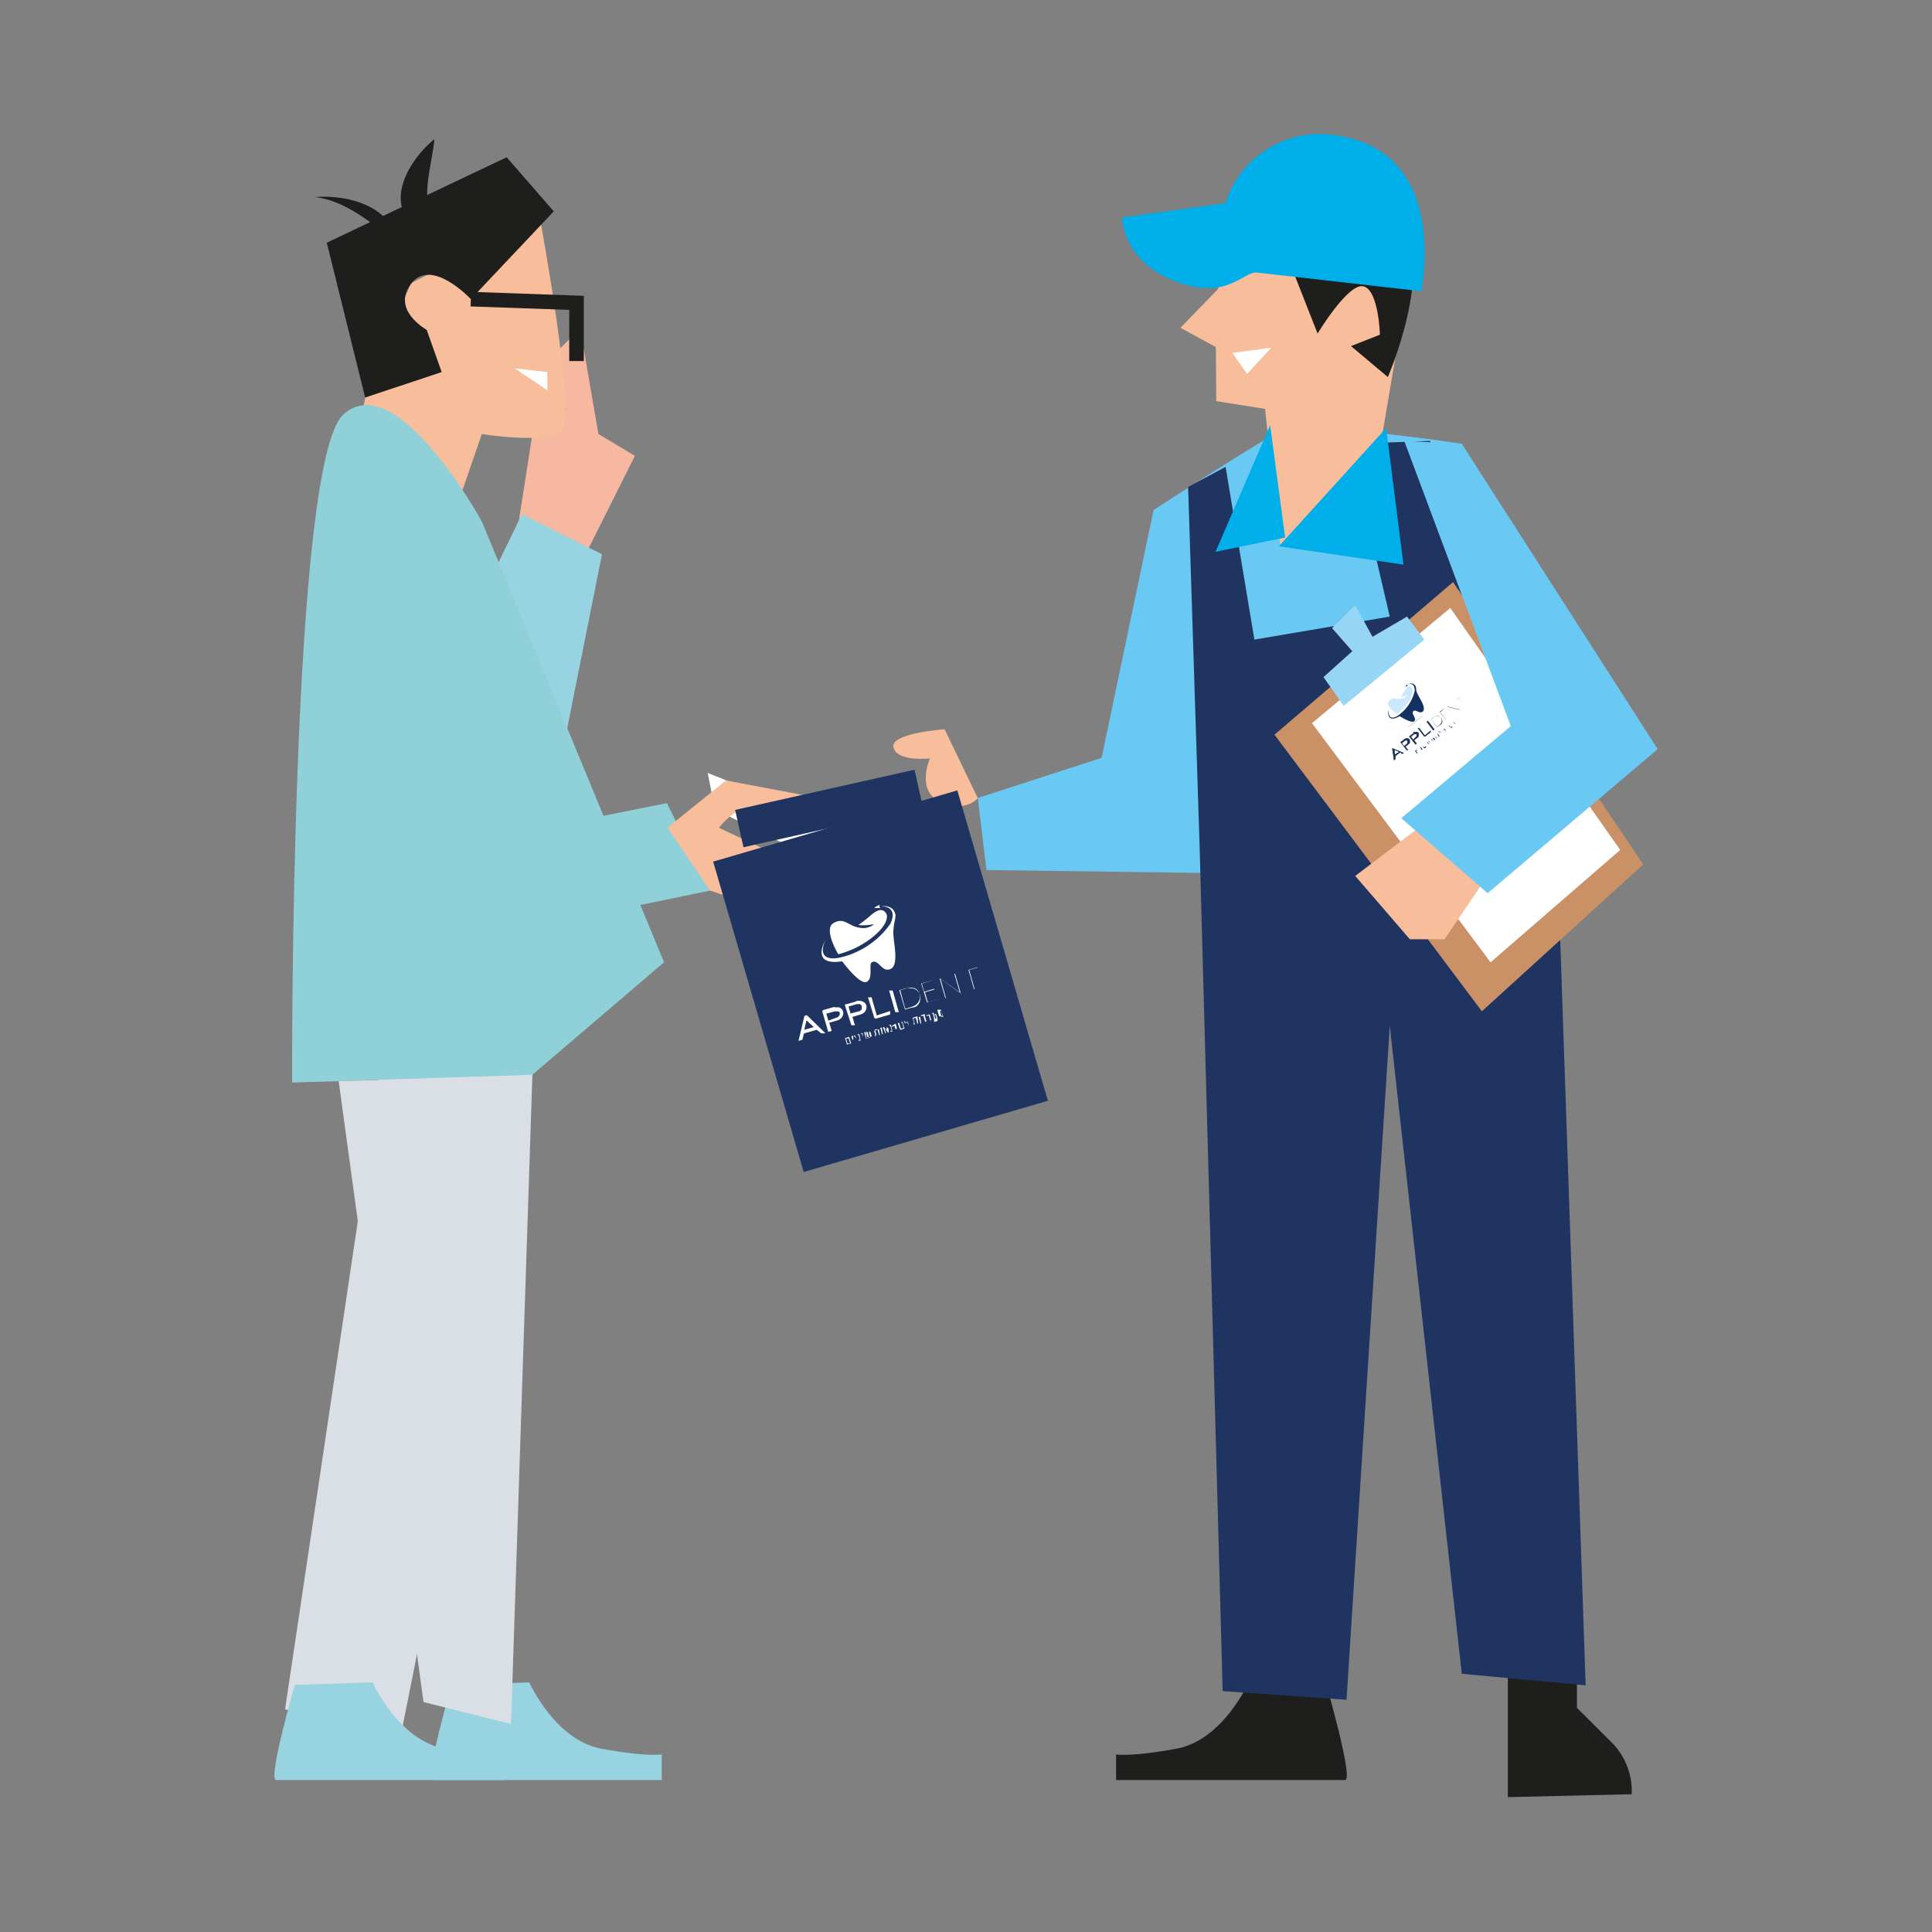 <svg xmlns="http://www.w3.org/2000/svg" viewBox="0 0 151 151"><rect x="0" y="0" width="151" height="151" fill="#808080" stroke="none"/><g id="txt"><polygon points="40.5 41.04 42.5 28.22 44.21 32.21 43.64 27.37 45.35 25.66 46.77 33.92 49.62 35.63 45.06 44.74 40.5 41.04" style="fill:#f7b8a1"/><polygon points="36.23 49.58 40.79 40.19 47.05 43.32 43.35 61.83 36.23 49.58" style="fill:#97d3e1"/><path d="M34.81,42.18l2.85-8.26s5.12.85,6.26-.28-1.71-16.52-1.71-16.52l-10.07,5-3.31,7.49-1.43,7.4Z" style="fill:#f8bd9a"/><polygon points="42.78 78.16 31.39 135.31 22.28 133.6 30.06 81.39 42.97 78.35 42.78 78.16" style="fill:#d9dfe5"/><path d="M29.12,131.49s2,4.51,5.63,5.18,4.72.45,4.72.45v2H21.58c-.68,0,1.46-7.43,1.46-7.43Z" style="fill:#97d3e1"/><path d="M41.37,131.49s2,4.51,5.62,5.18,4.73.45,4.73.45v2H33.82c-.67,0,1.47-7.43,1.47-7.43Z" style="fill:#97d3e1"/><path d="M97.59,131.49s-2,4.51-5.63,5.18-4.73.45-4.73.45v2h17.9c.68,0-1.46-7.43-1.46-7.43Z" style="fill:#1e1e1c"/><path d="M117.85,131v9.46l9.68-.23a5.39,5.39,0,0,0-1.57-4.05l-2.71-2.7v-4.28Z" style="fill:#1e1e1c"/><path d="M86.1,59.23l4.06-19.37s9.61-6.24,10.28-6.34c3.15-.45,13.81,1.16,13.81,1.16l6.3,32.42L101,72.51l-6.75-4.28L77.1,68l-.68-5.63Z" style="fill:#6ac9f3"/><polygon points="92.86 38.06 93.76 66.2 95.56 132.17 105.24 132.85 108.62 80.16 114.25 130.82 123.93 131.72 121.68 65.75 111.77 34.46 105.47 34.69 108.62 48.19 98.04 49.99 95.79 36.49 92.86 38.06" style="fill:#1f3460"/><polygon points="97.67 12.75 95.19 22.6 92.26 25.62 95.03 27.13 95.06 31.35 98.87 31.96 100.06 42.59 107.72 35.83 110.2 21.2 107.07 14.36 97.67 12.75" style="fill:#f8bd9a"/><path d="M100.62,20.07l2.36,6s2.4-4,3.59-3.69,1.28,3.78,1.28,3.78l-2.26.89,2.88,2.42s3.66-8.37,1.07-12.31-10.2.53-10.2.53Z" style="fill:#1e1e1c"/><polygon points="99.61 57.42 113.57 45.49 128.43 67.56 115.82 79.04 99.61 57.42" style="fill:#ca9167"/><path d="M111.07,22.76s2.29-10.72-6.4-12.14a7.76,7.76,0,0,0-8.9,5.26L87.68,17s.07,3.93,5.1,5.29c3.15.85,4.3-.89,5.36-1Z" style="fill:#00afea"/><polygon points="99.27 33.23 95 43.13 100.44 42.01 99.27 33.23" style="fill:#00afea"/><polygon points="99.95 42.7 109.69 44.13 108.34 33.45 99.95 42.7" style="fill:#00afea"/><polygon points="96.32 27.58 99.36 27.18 97.47 29.23 96.32 27.58" style="fill:#fff"/><polygon points="102.54 56.52 113.35 47.52 126.63 66.43 116.5 75.21 102.54 56.52" style="fill:#fff"/><polygon points="105.92 68.46 110.19 73.41 112.9 73.41 116.72 67.78 112.45 63.5 105.92 68.46" style="fill:#f8bd9a"/><polygon points="114.25 34.69 129.56 58.55 116.27 69.81 109.52 63.95 118.08 56.75 109.75 34.46 114.25 34.69" style="fill:#6ac9f3"/><polygon points="104.11 49.09 105.69 50.9 103.44 52.92 105.02 55.17 111.32 49.99 109.97 48.19 107.27 49.77 105.92 47.29 104.11 49.09" style="fill:#97d5f6"/><path d="M24.56,46.45A26.42,26.42,0,0,1,28,36.77l9.12,29,15-3,3.41,6.83-23,4.75S23.42,56.13,24.56,46.45Z" style="fill:#8fd0d9"/><path d="M51.9,75.21,37.66,40.76S31,28.6,26.83,32.4s-4,52.21-4,52.21l3.62-.11L41.61,84h0Z" style="fill:#8fd0d9"/><polygon points="33.1 133.03 39.94 134.74 41.61 84.05 26.47 84.5 33.1 133.03" style="fill:#d9dfe5"/><path d="M28.54,31.07l-3-12.1,14.06-6.68,3.68,4.23L36.8,23.38s-3.06-3.29-4.66-1.22,1.21,3.62,1.21,3.62l1.17,3.3Z" style="fill:#1e1e1c"/><path d="M30.82,18.83c-1.76-1.41-3.88-3.16-6.19-3.43,2-.17,4.92.41,5.91,2.29Z" style="fill:#1e1e1c"/><path d="M31.67,16.83c-1.13-2,.7-4.68,2.28-5.95-.16,1.68-.72,3.35-.52,5.07a3.62,3.62,0,0,0,.81,0Z" style="fill:#1e1e1c"/><polygon points="45.63 28.22 44.49 28.22 44.49 24.22 36.78 23.95 36.82 22.81 45.63 23.12 45.63 28.22" style="fill:#1e1e1c"/><polygon points="42.78 29.08 40.22 28.79 42.78 30.5 42.78 29.08" style="fill:#fff"/><polygon points="55.31 60.41 55.88 63.25 65.57 68.09 65.28 64.39 55.31 60.41" style="fill:#fff"/><path d="M76.42,62.38,73.83,57s-4.28.28-4,1.42,2.85.86,2.85.86-1.14,2.56.85,3.41S76.42,62.38,76.42,62.38Z" style="fill:#f8bd9a"/><path d="M52.18,64.68,56.74,61l6,1.13s.57,3.14-3.7,1.14c-1.3-.6-2.85,1.43-2.85,1.43l4.27,2,5.13,3.13-6,1.14L55.5,69.61Z" style="fill:#f8bd9a"/><rect x="58.74" y="64.28" width="19.88" height="25.27" transform="matrix(0.96, -0.28, 0.28, 0.96, -18.65, 22.08)" style="fill:#1f3460"/><rect x="57.61" y="61.69" width="14.37" height="2.99" transform="translate(-12.25 15.7) rotate(-12.63)" style="fill:#1f3460"/><path d="M64.52,73.47s-.89,1.69,1,1.4a6.64,6.64,0,0,0,4.07-2.67c.66-1.45-.73-1.36-.73-1.36s1-.2,1.13.69c0,.36-.14.59-.17,1.3s.49,2.58-.21,2.9-.93-.81-1.47-.52c-.27.15.14,1.28-.41,1.53s-1.91-1.61-1.91-1.61-1.14.23-1.49-.28S64.52,73.47,64.52,73.47Z" style="fill:#fff"/><path d="M65.52,74.58a7.16,7.16,0,0,0,2.41-1.13c1.23-.88,1.57-1.73,1.31-2.09s-.64-.3-1.21.2a11.46,11.46,0,0,1-.94.74,3.81,3.81,0,0,0,.75,0l.47-.06a1.35,1.35,0,0,1-1.16.26c-.82-.11-1.17-.84-2-.36S65.52,74.58,65.52,74.58Z" style="fill:#fff"/><path d="M68.79,70.72a1.12,1.12,0,0,0-.23.09.68.68,0,0,0-.23.16l.53,0s-.1,0-.12-.09A.14.14,0,0,1,68.79,70.72Z" style="fill:#fff"/><path d="M63.84,80.43l-1.05.3-.12.49-.19.06.43-1.81a.09.09,0,0,1,.06-.06s.07,0,.09,0l1.33,1.3-.18,0Zm-.13-.13L63,79.65l-.21.91Z" style="fill:#fff;stroke:#fff;stroke-miterlimit:10;stroke-width:0.104px"/><path d="M65.18,78.79a.5.5,0,0,1,.21,0,.42.42,0,0,1,.2,0,.91.91,0,0,1,.16.11.56.56,0,0,1,.09.17.47.47,0,0,1-.06.38.67.67,0,0,1-.14.15.54.54,0,0,1-.2.1l-.69.2.19.64-.17.05-.44-1.51a.08.08,0,0,1,.07-.1l.77-.22Zm.22.79a.31.31,0,0,0,.13-.06.52.52,0,0,0,.1-.11.31.31,0,0,0,.05-.12.23.23,0,0,0,0-.14.24.24,0,0,0-.06-.11A.28.28,0,0,0,65.5,79a.37.37,0,0,0-.14,0,.39.39,0,0,0-.15,0l-.69.19.19.65Z" style="fill:#fff;stroke:#fff;stroke-miterlimit:10;stroke-width:0.104px"/><path d="M67,78.27l.22,0a.6.6,0,0,1,.19.06.36.36,0,0,1,.16.11.4.4,0,0,1,.09.17.34.34,0,0,1,0,.2.45.45,0,0,1-.07.18.5.5,0,0,1-.14.15.75.75,0,0,1-.2.1l-.69.2.19.64-.17,0L66.1,78.6a.13.13,0,0,1,0-.06l.06,0,.77-.22Zm.22.8A.31.31,0,0,0,67.3,79a.35.35,0,0,0,.1-.11.31.31,0,0,0,0-.12.23.23,0,0,0,0-.14.34.34,0,0,0-.06-.12l-.11-.08a.32.32,0,0,0-.14,0,.38.38,0,0,0-.15,0l-.68.2.18.65Z" style="fill:#fff;stroke:#fff;stroke-miterlimit:10;stroke-width:0.104px"/><path d="M69.52,79.09v.16l-1.06.31h-.07a.08.08,0,0,1,0,0L67.91,78l.17,0,.41,1.43Z" style="fill:#fff;stroke:#fff;stroke-miterlimit:10;stroke-width:0.104px"/><path d="M69.73,77.47l.45,1.58-.17,0-.45-1.58Z" style="fill:#fff;stroke:#fff;stroke-miterlimit:10;stroke-width:0.104px"/><path d="M71.22,78.76l-.49.14s0,0,0,0l-.44-1.51s0,0,0,0l.5-.15a1.33,1.33,0,0,1,.38,0,.79.79,0,0,1,.32.06.73.73,0,0,1,.42.51,1.08,1.08,0,0,1,0,.35.64.64,0,0,1-.11.3.76.76,0,0,1-.24.23A1.2,1.2,0,0,1,71.22,78.76Zm-.47.08.45-.13a1.6,1.6,0,0,0,.35-.15.8.8,0,0,0,.22-.23.63.63,0,0,0,.11-.28.72.72,0,0,0,0-.32.69.69,0,0,0-.37-.48,1,1,0,0,0-.68,0l-.47.14Z" style="fill:#fff"/><path d="M72.05,76.88l.18.63.79-.23,0,.06-.73.21.23.79,1-.3v0l-1.06.31s0,0,0,0L72,76.87s0,0,0,0l1.06-.31v0Z" style="fill:#fff"/><path d="M75.13,77.64s0,0,0,0L73.51,76.5,73.93,78l-.05,0-.45-1.55s0,0,0,0h0l1.59,1.14-.43-1.47.06,0,.45,1.55s0,0,0,0Z" style="fill:#fff"/><path d="M76.41,75.62l-.66.19.43,1.51-.05,0-.44-1.52L75,76v0l1.38-.4Z" style="fill:#fff"/><path d="M66.52,81.55l-.32.09-.15-.51.32-.09Zm-.08,0-.11-.39-.2,0,.11.4Z" style="fill:#fff"/><path d="M66.69,81.27h-.06l-.07-.24h0l0-.06.11,0Z" style="fill:#fff"/><path d="M66.92,81.2l0,0h0L66.79,81l-.06,0v-.06l.11,0Z" style="fill:#fff"/><path d="M67.27,81.34l-.18,0,0-.06.12,0-.11-.39-.08,0,0-.06.14,0Z" style="fill:#fff"/><path d="M67.44,81.05l0,0h0l-.07-.24-.06,0v-.06l.11,0Z" style="fill:#fff"/><path d="M67.7,81.15l.24-.07L68,81h0v0h0l-.08-.29h0l0-.06.11,0,.1.35a.11.11,0,0,1,0,0A.09.09,0,0,1,68,81l0,.09-.32.09-.13-.45h0l0-.06.11,0Zm.1-.08-.1-.35h0l0-.06.11,0,.08.3a.07.07,0,0,1,0,0v.07Z" style="fill:#fff"/><path d="M68.77,80.9l-.06,0-.13-.45-.2,0,.13.46-.13,0V81l.07,0-.12-.39h0l0-.06.36-.1Z" style="fill:#fff"/><path d="M69,80.83l-.06,0-.13-.45h0l0-.06.11,0Z" style="fill:#fff"/><path d="M69.47,80.7l-.06,0-.28-.34,0-.07h0l0,.06.12.4h-.06L69,80.28l.1,0,.19.24,0,0v0l0-.14,0,0,0-.06.12,0,.05.18a.43.43,0,0,0,0,0,.08.08,0,0,1,0,0l0,.06Z" style="fill:#fff"/><path d="M69.75,80.62l-.17,0,0-.06.12,0-.12-.4-.08,0v-.06l.14,0Z" style="fill:#fff"/><path d="M70,80.48l0,0,0,0a.08.08,0,0,0,0,0l-.09-.3-.21.07,0-.06L70,80l.1.35s0,0,0,0v0a0,0,0,0,0,0,0l0,0,0,.06-.18,0,0-.06Z" style="fill:#fff"/><path d="M70.43,79.93l0,.15h0l0-.2.11,0,.15.51-.33.1L70.18,80h0l0-.05.1,0,.13.45.21-.06-.11-.4Z" style="fill:#fff"/><path d="M71,80a.2.2,0,0,1,0,.07s0,0,0,.06l-.09.17,0,0,.08-.18a.06.06,0,0,0,0,0,.08.08,0,0,0,0,0l-.06-.21-.23.06-.05-.19.06,0,0,.14.23-.07Z" style="fill:#fff"/><path d="M71.76,80H71.7l-.13-.45-.19.06.13.45-.13,0,0-.06.07,0-.11-.4,0,0,0-.06.36-.11Z" style="fill:#fff"/><path d="M72,80l-.06,0-.13-.46,0,0,0-.06.11,0Z" style="fill:#fff"/><path d="M72.28,79.39l0,0,.13.46H72.3l-.13-.45-.19,0,0-.06.31-.08Z" style="fill:#fff"/><path d="M72.81,79.73l-.31.09,0,0,.21-.06-.12-.4-.19.06,0-.06.26-.08.13.46,0,0Z" style="fill:#fff"/><path d="M73,79.62l0-.07-.09-.32-.07,0,0-.06.13,0,.13.45.09,0,0,0,0,0a.06.06,0,0,0,0,0l-.08-.3-.07,0,0-.06.13,0,.1.35a.2.2,0,0,1,0,.07.16.16,0,0,0,0,.06l0,.06-.26.07,0-.06Z" style="fill:#fff"/><path d="M73.73,79.47l-.18,0,0-.06.12,0-.11-.4-.09,0h0l0,0,0,0s0,0,0,.05l.1.37H73.4l-.13-.45h0l0-.06.1,0,0,.08a.29.29,0,0,1,0-.08l0,0,.16,0Z" style="fill:#fff"/><ellipse cx="110.62" cy="56.39" rx="0.79" ry="0.04" transform="translate(-11.39 79.42) rotate(-37.7)" style="opacity:0.19"/><path d="M108.53,55.49s-.1.93.68.47A3.22,3.22,0,0,0,110.57,54c0-.78-.57-.49-.57-.49s.41-.27.63.11c.09.16,0,.3.16.62s.68,1.08.43,1.35-.57-.2-.76,0,.29.55.08.77-1.15-.39-1.15-.39-.47.31-.73.14S108.53,55.49,108.53,55.49Z" style="fill:#133161"/><path d="M109.18,55.81a3.42,3.42,0,0,0,.89-.94c.4-.62.4-1.06.22-1.18s-.35,0-.52.31-.29.5-.29.5a2.25,2.25,0,0,0,.35-.11l.2-.12a.64.64,0,0,1-.48.33c-.39.1-.68-.17-1,.2S109.18,55.81,109.18,55.81Z" style="fill:#cbe9fc"/><path d="M110,53.48l-.09.09a.29.29,0,0,0-.08.11l.24-.11a.12.12,0,0,1-.07,0A.07.07,0,0,1,110,53.48Z" style="fill:#1b2d54"/><path d="M109.46,58.76l-.42.33,0,.24-.08.06-.13-.89a.05.05,0,0,1,0,0s0,0,0,0l.84.35-.08.06Zm-.07,0-.42-.18L109,59Z" style="fill:#133161;stroke:#1b2d54;stroke-miterlimit:10;stroke-width:0.05px"/><path d="M109.78,57.78l.09-.05h.1a.16.16,0,0,1,.09,0,.18.18,0,0,1,.11.14.17.17,0,0,1,0,.1.32.32,0,0,1,0,.09.3.3,0,0,1-.08.08l-.27.21.2.26-.07,0-.47-.6s0,0,0,0a0,0,0,0,1,0,0l.32-.24Zm.24.32a.12.12,0,0,0,0-.05.14.14,0,0,0,0-.07.06.06,0,0,0,0-.06.14.14,0,0,0,0-.06l0,0-.07,0h-.07l-.06,0-.28.22.2.26Z" style="fill:#133161;stroke:#1b2d54;stroke-miterlimit:10;stroke-width:0.05px"/><path d="M110.49,57.23l.09,0h.1l.09,0a.16.16,0,0,1,.08.06.11.11,0,0,1,0,.08.17.17,0,0,1,0,.1.16.16,0,0,1,0,.09.3.3,0,0,1-.08.08l-.27.21.2.26-.07.05-.47-.6s0,0,0,0v0l.32-.24Zm.24.32,0,0a.14.14,0,0,0,0-.07.06.06,0,0,0,0-.06.14.14,0,0,0,0-.06l0,0-.07,0h-.07l-.06,0-.28.22.2.26Z" style="fill:#133161;stroke:#1b2d54;stroke-miterlimit:10;stroke-width:0.05px"/><path d="M111.8,57.14l0,.07-.42.33h-.06l-.47-.61.07,0,.44.58Z" style="fill:#133161;stroke:#1b2d54;stroke-miterlimit:10;stroke-width:0.05px"/><path d="M111.6,56.37l.49.64-.07.05-.49-.64Z" style="fill:#133161;stroke:#1b2d54;stroke-miterlimit:10;stroke-width:0.05px"/><path d="M112.51,56.69l-.2.14s0,0,0,0l-.46-.6s0,0,0,0l.2-.15a.47.47,0,0,1,.16-.1l.16,0a.39.39,0,0,1,.28.16.34.34,0,0,1,.07.15.29.29,0,0,1,0,.16.34.34,0,0,1-.07.15Zm-.2.12.18-.14a.8.8,0,0,0,.13-.13.47.47,0,0,0,.06-.15.33.33,0,0,0,0-.14.37.37,0,0,0-.07-.14.33.33,0,0,0-.26-.15.45.45,0,0,0-.31.11l-.19.15Z" style="fill:#133161"/><path d="M112.55,55.68l.19.26.32-.25v0l-.29.23.24.31.41-.32,0,0-.42.33h0l-.47-.61s0,0,0,0l.43-.32v0Z" style="fill:#133161"/><path d="M114.08,55.48h0l-.92-.23.46.59,0,0-.48-.62s0,0,0,0h0l.92.23-.45-.59,0,0,.48.62v0Z" style="fill:#133161"/><path d="M114.3,54.33l-.27.21.47.61h0l-.47-.6-.27.2v0l.55-.43Z" style="fill:#133161"/><path d="M110.88,58.79l-.13.1-.16-.2.13-.1Zm0,0-.12-.16-.09.06.13.16Z" style="fill:#133161"/><path d="M110.91,58.63l0,0h0l-.07-.09h0l0,0,0,0Z" style="fill:#133161"/><path d="M111,58.56l0,0h0l-.07-.09h0l0,0,0,0Z" style="fill:#133161"/><path d="M111.18,58.56l-.07.06,0,0,0,0L111,58.4l0,0,0,0,.06,0Z" style="fill:#133161"/><path d="M111.21,58.4l0,0h0l-.07-.09h0l0,0,0,0Z" style="fill:#133161"/><path d="M111.34,58.4l.1-.08v0h0l-.09-.11h0l0,0,0,0,.11.14s0,0,0,0,0,0,0,0v.05l-.13.1-.14-.18h0l0,0,0,0Zm0-.06-.11-.14v0l0,0,0,0,.09.12v0l0,0Z" style="fill:#133161"/><path d="M111.78,58.1h0l-.14-.18-.08.06.14.18-.05,0,0,0,0,0-.12-.16h0l0,0,.14-.11Z" style="fill:#133161"/><path d="M111.88,58l0,0-.14-.18,0,0,0,0,0,0Z" style="fill:#133161"/><path d="M112.06,57.88l0,0-.19-.11,0,0h0l0,0L112,58l0,0-.15-.21,0,0,.13.08a0,0,0,0,0,0,0h0l0-.05h0v0l0,0,.06.08s0,0,0,0,0,0,0,0v0Z" style="fill:#133161"/><path d="M112.18,57.79l-.07.06,0,0,0,0-.13-.15,0,0,0,0,.06-.05Z" style="fill:#133161"/><path d="M112.27,57.68v0h0s0,0,0,0l-.1-.12-.08.07,0,0,.11-.08.11.14v0h0v0l-.07.06,0,0Z" style="fill:#133161"/><path d="M112.36,57.36v.07l0,0h0l0-.1,0,0,.16.21-.13.1-.14-.19,0,0,0,0,0,0,.14.18.08-.06-.12-.16Z" style="fill:#133161"/><path d="M112.62,57.29a0,0,0,0,1,0,0s0,0,0,0v.1h0v-.14l-.07-.08-.09.07-.06-.08,0,0,0,.06.09-.07Z" style="fill:#133161"/><path d="M113,57.17l0,0-.14-.19-.08.06.14.19,0,0,0,0,0,0-.12-.16,0,0,0,0,.14-.11Z" style="fill:#133161"/><path d="M113.07,57.1h0l-.14-.18,0,0,0,0,0,0Z" style="fill:#133161"/><path d="M113.1,56.78l0,0,.14.18,0,0-.14-.18-.08.06,0,0,.13-.09Z" style="fill:#133161"/><path d="M113.4,56.84l-.12.1,0,0,.08-.07-.12-.16-.08.06,0,0,.11-.08.14.18h0Z" style="fill:#133161"/><path d="M113.46,56.76l0,0-.1-.13,0,0,0,0,0,0,.14.18,0,0v-.06l-.1-.12,0,0v0l0,0,.11.14a0,0,0,0,1,0,0v.07l-.11.08v0Z" style="fill:#133161"/><path d="M113.77,56.56l-.07,0,0,0,0,0-.12-.16,0,0h0v.06l.11.15,0,0-.14-.18h0l0,0,0,0,0,0a.07.07,0,0,1,0,0s0,0,0,0l.06,0Z" style="fill:#133161"/></g></svg>